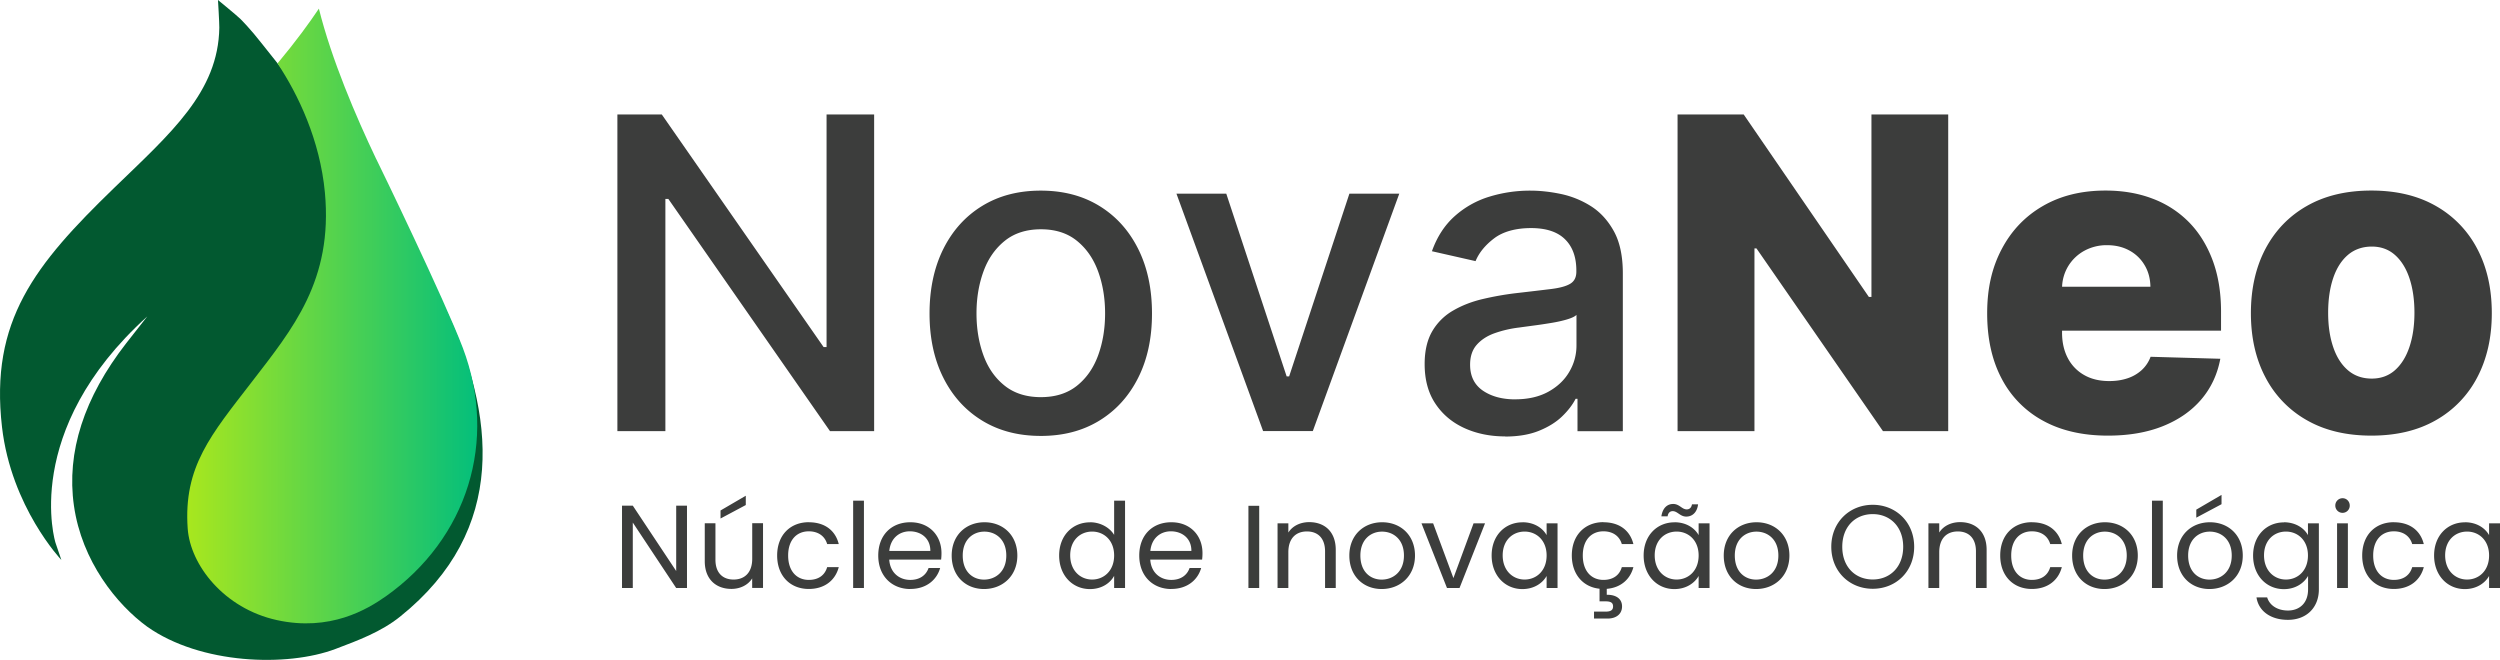<svg xmlns="http://www.w3.org/2000/svg" width="197" height="52" fill="none" viewBox="0 0 197 52"><g clip-path="url(#a)"><path fill="#3C3D3C" d="M68.882 9.022v24.953h-3.477L52.667 15.678h-.235v18.297H48.65V9.022h3.5l12.748 18.325h.235V9.022h3.749Zm13.13 25.328c-1.76 0-3.299-.4-4.614-1.204-1.315-.804-2.334-1.928-3.06-3.375-.727-1.448-1.09-3.133-1.09-5.066 0-1.933.363-3.637 1.09-5.094.727-1.452 1.745-2.58 3.06-3.385 1.315-.805 2.85-1.205 4.614-1.205 1.765 0 3.3.4 4.615 1.205 1.315.804 2.333 1.933 3.06 3.385.727 1.452 1.09 3.151 1.09 5.094 0 1.943-.363 3.623-1.09 5.066-.727 1.447-1.745 2.57-3.06 3.375-1.315.805-2.85 1.205-4.615 1.205Zm.015-3.056c1.143 0 2.09-.3 2.84-.9.75-.6 1.305-1.4 1.669-2.4.363-.999.545-2.099.545-3.299 0-1.2-.182-2.29-.545-3.294-.364-1.005-.918-1.81-1.669-2.419-.75-.61-1.697-.914-2.84-.914-1.143 0-2.104.305-2.855.914-.755.61-1.315 1.414-1.678 2.419-.364 1.004-.546 2.1-.546 3.294 0 1.195.182 2.305.546 3.3.363 1 .922 1.8 1.678 2.4.755.6 1.707.9 2.855.9Zm28.236-16.034-6.814 18.71h-3.916l-6.829-18.71h3.926l4.758 14.401h.196l4.749-14.402h3.93Zm8.349 19.129c-1.19 0-2.266-.22-3.232-.662-.961-.443-1.722-1.085-2.281-1.933-.56-.843-.837-1.88-.837-3.104 0-1.057.206-1.924.612-2.61a4.475 4.475 0 0 1 1.65-1.618c.693-.4 1.468-.7 2.324-.9a23.78 23.78 0 0 1 2.62-.462 380.32 380.32 0 0 0 2.74-.323c.703-.086 1.21-.224 1.53-.42.321-.194.478-.509.478-.951v-.086c0-1.062-.301-1.89-.899-2.471-.597-.586-1.491-.876-2.673-.876-1.181 0-2.199.271-2.907.81-.708.537-1.191 1.137-1.463 1.794l-3.438-.78c.406-1.139 1.004-2.057 1.793-2.762a7.257 7.257 0 0 1 2.721-1.533 10.88 10.88 0 0 1 3.242-.48c.751 0 1.549.085 2.391.26a7.192 7.192 0 0 1 2.372.958c.736.462 1.343 1.123 1.817 1.98.473.858.707 1.967.707 3.333V33.98h-3.572v-2.557h-.148c-.239.471-.593.933-1.066 1.39-.474.457-1.081.833-1.822 1.133-.741.3-1.631.453-2.668.453l.009-.01Zm.794-2.923c1.009 0 1.879-.2 2.601-.596.722-.4 1.272-.918 1.65-1.566a4.048 4.048 0 0 0 .569-2.076v-2.414c-.129.129-.383.248-.751.358-.373.11-.793.204-1.267.28-.473.077-.932.148-1.382.205-.449.062-.822.11-1.124.153a8.915 8.915 0 0 0-1.941.452c-.583.21-1.047.514-1.396.91-.345.394-.521.913-.521 1.566 0 .9.334 1.58 1.004 2.042.669.457 1.52.69 2.558.69v-.004Zm34.113-22.444v24.953h-5.14l-9.97-14.402h-.158v14.402h-6.059V9.022h5.213l9.86 14.374h.205V9.022h6.049Zm12.576 25.305c-1.965 0-3.663-.386-5.083-1.162a7.936 7.936 0 0 1-3.28-3.328c-.765-1.442-1.143-3.156-1.143-5.146 0-1.99.383-3.623 1.153-5.075.765-1.448 1.845-2.581 3.242-3.386 1.396-.809 3.036-1.214 4.93-1.214 1.338 0 2.563.205 3.672.624a7.928 7.928 0 0 1 2.874 1.838c.808.814 1.434 1.814 1.884 3.004.449 1.19.674 2.552.674 4.09v1.485h-16.334v-3.461h10.768c-.009-.633-.158-1.2-.454-1.695a3.074 3.074 0 0 0-1.205-1.162c-.512-.28-1.095-.419-1.755-.419a3.66 3.66 0 0 0-1.798.443 3.39 3.39 0 0 0-1.262 1.205 3.38 3.38 0 0 0-.488 1.723v3.523c0 .762.153 1.433.454 2.005a3.239 3.239 0 0 0 1.286 1.333c.555.319 1.215.476 1.98.476.531 0 1.009-.072 1.444-.22a3.104 3.104 0 0 0 1.114-.647 2.68 2.68 0 0 0 .698-1.047l5.495.157c-.23 1.228-.727 2.295-1.497 3.2-.77.904-1.779 1.609-3.027 2.109-1.248.5-2.692.747-4.332.747h-.01Zm20.768 0c-1.975 0-3.668-.405-5.083-1.214a8.232 8.232 0 0 1-3.266-3.385c-.765-1.452-1.143-3.133-1.143-5.052 0-1.918.382-3.613 1.143-5.06.765-1.448 1.85-2.581 3.266-3.386 1.415-.809 3.108-1.214 5.083-1.214s3.667.405 5.083 1.214a8.243 8.243 0 0 1 3.266 3.386c.765 1.452 1.142 3.137 1.142 5.06 0 1.924-.382 3.6-1.142 5.052a8.24 8.24 0 0 1-3.266 3.385c-1.416.81-3.108 1.214-5.083 1.214Zm.033-4.494c.717 0 1.325-.22 1.822-.657.497-.438.88-1.048 1.143-1.829.263-.78.397-1.68.397-2.704 0-1.024-.134-1.947-.397-2.728-.263-.78-.646-1.39-1.143-1.828-.497-.438-1.105-.657-1.822-.657-.717 0-1.367.219-1.879.657-.512.438-.899 1.047-1.162 1.828-.263.78-.397 1.69-.397 2.728 0 1.038.134 1.924.397 2.704.263.781.65 1.39 1.162 1.829.512.438 1.138.657 1.879.657Z"></path><path fill="#025930" d="M.158 33.651c.727 6.313 4.677 10.474 4.677 10.474l-.464-1.361s-2.754-8.794 7.235-17.83c-.512.642-1.062 1.342-1.66 2.113-3.332 4.285-4.719 8.59-4.121 12.793.621 4.39 3.385 7.804 5.767 9.537 4.203 2.98 11.036 3.204 14.857 1.756 1.769-.67 3.576-1.337 5.078-2.542 17.066-13.683-4.074-36.384-10.898-45.163-.908-1.162-1.597-1.847-1.678-1.928-.278-.276-1.774-1.5-1.774-1.5s.11 1.79.105 2.18c-.077 5.071-3.811 8.294-8.287 12.627C2.74 20.863-.808 25.277.158 33.65Z"></path><path fill="url(#b)" d="M30.388 47c-1.425 1.005-4.375 2.79-8.578 1.862-4.16-.918-6.82-4.346-7.02-7.217-.34-4.88 1.841-7.385 5.06-11.56 3.217-4.18 6.397-7.98 5.752-14.916-.388-4.133-2.11-7.732-3.735-10.17 1.502-1.804 2.52-3.214 3.261-4.318 1 4.013 2.927 8.517 4.514 11.845.005.01.01.024.02.034.234.461 5.384 11.088 6.809 14.854 2.768 7.327.382 15.016-6.087 19.592l.004-.005Z"></path><path fill="#3C3D3C" d="M54.135 39.845v6.49h-.852l-3.419-5.157v5.156h-.85v-6.489h.85l3.42 5.151v-5.15h.85Zm5.986 6.485h-.85v-.753c-.326.529-.952.829-1.636.829-1.176 0-2.1-.724-2.1-2.185v-2.986h.842v2.871c0 1.033.57 1.562 1.43 1.562s1.468-.538 1.468-1.638v-2.8h.851v5.095l-.005.005Zm-1.353-7.266v.733l-1.99 1.062v-.633l1.99-1.162Zm4.964 2.09c1.267 0 2.099.653 2.362 1.72h-.913c-.177-.615-.69-1.006-1.45-1.006-.932 0-1.625.662-1.625 1.905 0 1.243.688 1.923 1.626 1.923.755 0 1.262-.361 1.448-1.004h.914c-.263 1.014-1.09 1.718-2.362 1.718-1.459 0-2.492-1.023-2.492-2.637s1.038-2.623 2.492-2.623v.004Zm3.495-1.699h.851v6.88h-.85v-6.88Zm4.509 6.96c-1.458 0-2.53-1.023-2.53-2.637s1.038-2.624 2.53-2.624c1.492 0 2.453 1.043 2.453 2.433 0 .186-.01.333-.028.51h-4.089c.067 1.033.794 1.6 1.66 1.6.765 0 1.252-.391 1.439-.939h.913c-.263.929-1.08 1.652-2.352 1.652l.004.005Zm-1.654-3.004h3.228c.01-.995-.737-1.543-1.617-1.543-.832 0-1.52.548-1.616 1.543h.005Zm7.459 3.004c-1.448 0-2.548-1.023-2.548-2.637s1.138-2.624 2.587-2.624c1.449 0 2.587 1.014 2.587 2.624 0 1.609-1.167 2.637-2.626 2.637Zm0-.742c.885 0 1.755-.605 1.755-1.895s-.85-1.886-1.726-1.886c-.875 0-1.707.605-1.707 1.886 0 1.28.794 1.895 1.678 1.895Zm8.359-4.519c.803 0 1.54.41 1.894.995v-2.694h.86v6.88h-.86v-.958c-.306.567-.971 1.043-1.904 1.043-1.372 0-2.429-1.071-2.429-2.647 0-1.576 1.057-2.614 2.439-2.614v-.005Zm.158.734c-.933 0-1.726.68-1.726 1.875 0 1.195.793 1.905 1.726 1.905.932 0 1.736-.695 1.736-1.895 0-1.2-.804-1.885-1.736-1.885Zm6.245 4.527c-1.459 0-2.53-1.023-2.53-2.637s1.038-2.624 2.53-2.624c1.492 0 2.453 1.043 2.453 2.433 0 .186-.01.333-.029.51H90.64c.067 1.033.794 1.6 1.659 1.6.765 0 1.253-.391 1.44-.939h.913c-.263.929-1.081 1.652-2.353 1.652l.005.005Zm-1.65-3.004h3.228c.01-.995-.737-1.543-1.616-1.543-.832 0-1.521.548-1.617 1.543h.005Zm7.723-3.556h.85v6.48h-.85v-6.48Zm6.039 3.595c0-1.044-.569-1.572-1.43-1.572-.86 0-1.463.538-1.463 1.638v2.818h-.851V41.24h.851v.724c.335-.529.952-.82 1.645-.82 1.186 0 2.09.724 2.09 2.186v3.004h-.842V43.45Zm4.461 2.965c-1.448 0-2.548-1.023-2.548-2.637s1.138-2.624 2.587-2.624c1.449 0 2.587 1.014 2.587 2.624 0 1.609-1.167 2.637-2.626 2.637Zm0-.742c.885 0 1.755-.605 1.755-1.895s-.851-1.886-1.726-1.886-1.707.605-1.707 1.886c0 1.28.794 1.895 1.678 1.895Zm4.055-4.433 1.598 4.313 1.587-4.313h.904l-2.009 5.094h-.989l-2.009-5.094h.918Zm7.039-.086c.952 0 1.607.481 1.903 1.014v-.928h.861v5.094h-.861v-.947c-.306.547-.97 1.033-1.912 1.033-1.363 0-2.42-1.071-2.42-2.647 0-1.576 1.057-2.614 2.429-2.614v-.005Zm.168.734c-.933 0-1.727.68-1.727 1.875 0 1.195.794 1.905 1.727 1.905.932 0 1.735-.695 1.735-1.895 0-1.2-.803-1.885-1.735-1.885Zm6.211-.734c1.267 0 2.099.653 2.362 1.72h-.913c-.177-.615-.689-1.006-1.449-1.006-.932 0-1.626.662-1.626 1.905 0 1.243.689 1.923 1.626 1.923.756 0 1.263-.361 1.449-1.004h.913c-.244.938-.98 1.619-2.099 1.709v.467c.717-.01 1.205.304 1.205.918 0 .615-.478.957-1.138.957h-1.071v-.547h.904c.401 0 .597-.11.597-.41s-.196-.4-.597-.4h-.469v-.995c-1.286-.128-2.185-1.123-2.185-2.623 0-1.6 1.037-2.623 2.491-2.623v.01Zm5.6 0c.951 0 1.606.481 1.903 1.014v-.928h.86v5.094h-.86v-.947c-.306.547-.971 1.033-1.913 1.033-1.363 0-2.42-1.071-2.42-2.647 0-1.576 1.057-2.614 2.43-2.614v-.005Zm.167.734c-.932 0-1.726.68-1.726 1.875 0 1.195.794 1.905 1.726 1.905.932 0 1.736-.695 1.736-1.895 0-1.2-.804-1.885-1.736-1.885Zm-.268-2.176c.493 0 .684.428 1.067.428.205 0 .372-.128.411-.4h.483c-.077.633-.45.967-.933.967-.483 0-.688-.429-1.066-.429-.206 0-.363.129-.402.41h-.492c.095-.643.449-.976.932-.976Zm6.532 6.703c-1.449 0-2.549-1.023-2.549-2.637s1.138-2.624 2.587-2.624c1.449 0 2.587 1.014 2.587 2.624 0 1.609-1.166 2.637-2.625 2.637Zm0-.742c.885 0 1.755-.605 1.755-1.895s-.851-1.886-1.726-1.886-1.707.605-1.707 1.886c0 1.28.793 1.895 1.678 1.895Zm9.191.723c-1.832 0-3.266-1.366-3.266-3.309 0-1.942 1.439-3.309 3.266-3.309 1.826 0 3.266 1.367 3.266 3.31 0 1.942-1.43 3.308-3.266 3.308Zm0-.733c1.372 0 2.4-.995 2.4-2.576 0-1.58-1.028-2.575-2.4-2.575-1.373 0-2.401.985-2.401 2.575 0 1.59 1.028 2.576 2.401 2.576Zm8.134-2.213c0-1.044-.57-1.572-1.43-1.572-.861 0-1.463.538-1.463 1.638v2.818h-.852V41.24h.852v.724c.334-.529.951-.82 1.644-.82 1.186 0 2.09.724 2.09 2.186v3.004h-.841V43.45Zm4.403-2.296c1.268 0 2.1.653 2.363 1.72h-.914c-.177-.615-.688-1.006-1.449-1.006-.932 0-1.625.662-1.625 1.905 0 1.243.688 1.923 1.625 1.923.756 0 1.263-.361 1.449-1.004h.914c-.263 1.014-1.091 1.718-2.363 1.718-1.458 0-2.491-1.023-2.491-2.637s1.038-2.623 2.491-2.623v.004Zm5.724 5.261c-1.449 0-2.548-1.023-2.548-2.637s1.138-2.624 2.587-2.624c1.448 0 2.587 1.014 2.587 2.624 0 1.609-1.167 2.637-2.626 2.637Zm0-.742c.885 0 1.755-.605 1.755-1.895s-.851-1.886-1.726-1.886-1.707.605-1.707 1.886c0 1.28.794 1.895 1.678 1.895Zm3.744-6.218h.852v6.88h-.852v-6.88Zm4.529 6.96c-1.449 0-2.549-1.023-2.549-2.637s1.138-2.624 2.587-2.624c1.449 0 2.587 1.014 2.587 2.624 0 1.609-1.167 2.637-2.625 2.637Zm0-.742c.884 0 1.755-.605 1.755-1.895s-.851-1.886-1.727-1.886c-.875 0-1.707.605-1.707 1.886 0 1.28.794 1.895 1.679 1.895Zm.951-6.675v.733l-1.989 1.061v-.633l1.989-1.161Zm4.906 2.156c.933 0 1.607.467 1.904 1.014v-.928h.86v5.204c0 1.404-.942 2.4-2.443 2.4-1.344 0-2.305-.681-2.472-1.767h.841c.187.614.794 1.033 1.636 1.033.903 0 1.587-.576 1.587-1.661v-1.067c-.306.548-.971 1.043-1.903 1.043-1.372 0-2.429-1.071-2.429-2.647 0-1.576 1.057-2.614 2.429-2.614l-.01-.01Zm.168.734c-.933 0-1.726.68-1.726 1.875 0 1.195.793 1.905 1.726 1.905.932 0 1.736-.695 1.736-1.895 0-1.2-.804-1.885-1.736-1.885Zm3.892-2.052a.57.57 0 0 1 .579-.576c.306 0 .559.252.559.576a.566.566 0 0 1-.559.576.57.57 0 0 1-.579-.576Zm.139 1.404h.851v5.094h-.851V41.24Zm4.471-.086c1.267 0 2.099.653 2.362 1.72h-.913c-.177-.615-.689-1.006-1.449-1.006-.933 0-1.626.662-1.626 1.905 0 1.243.689 1.923 1.626 1.923.755 0 1.262-.361 1.449-1.004h.913c-.263 1.014-1.09 1.718-2.362 1.718-1.459 0-2.491-1.023-2.491-2.637s1.037-2.623 2.491-2.623v.004Zm5.604 0c.952 0 1.607.481 1.903 1.014v-.928H197v5.094h-.861v-.947c-.306.547-.97 1.033-1.912 1.033-1.363 0-2.42-1.071-2.42-2.647 0-1.576 1.057-2.614 2.429-2.614v-.005Zm.168.734c-.933 0-1.727.68-1.727 1.875 0 1.195.794 1.905 1.727 1.905.932 0 1.735-.695 1.735-1.895 0-1.2-.803-1.885-1.735-1.885Z"></path></g><defs><linearGradient id="b" x1="14.757" x2="37.609" y1="24.9" y2="24.9" gradientUnits="userSpaceOnUse"><stop stop-color="#A8E71E"></stop><stop offset="1" stop-color="#04BF7B"></stop></linearGradient><clipPath id="a"><path fill="#fff" d="M0 0h197v52H0z"></path></clipPath></defs></svg>